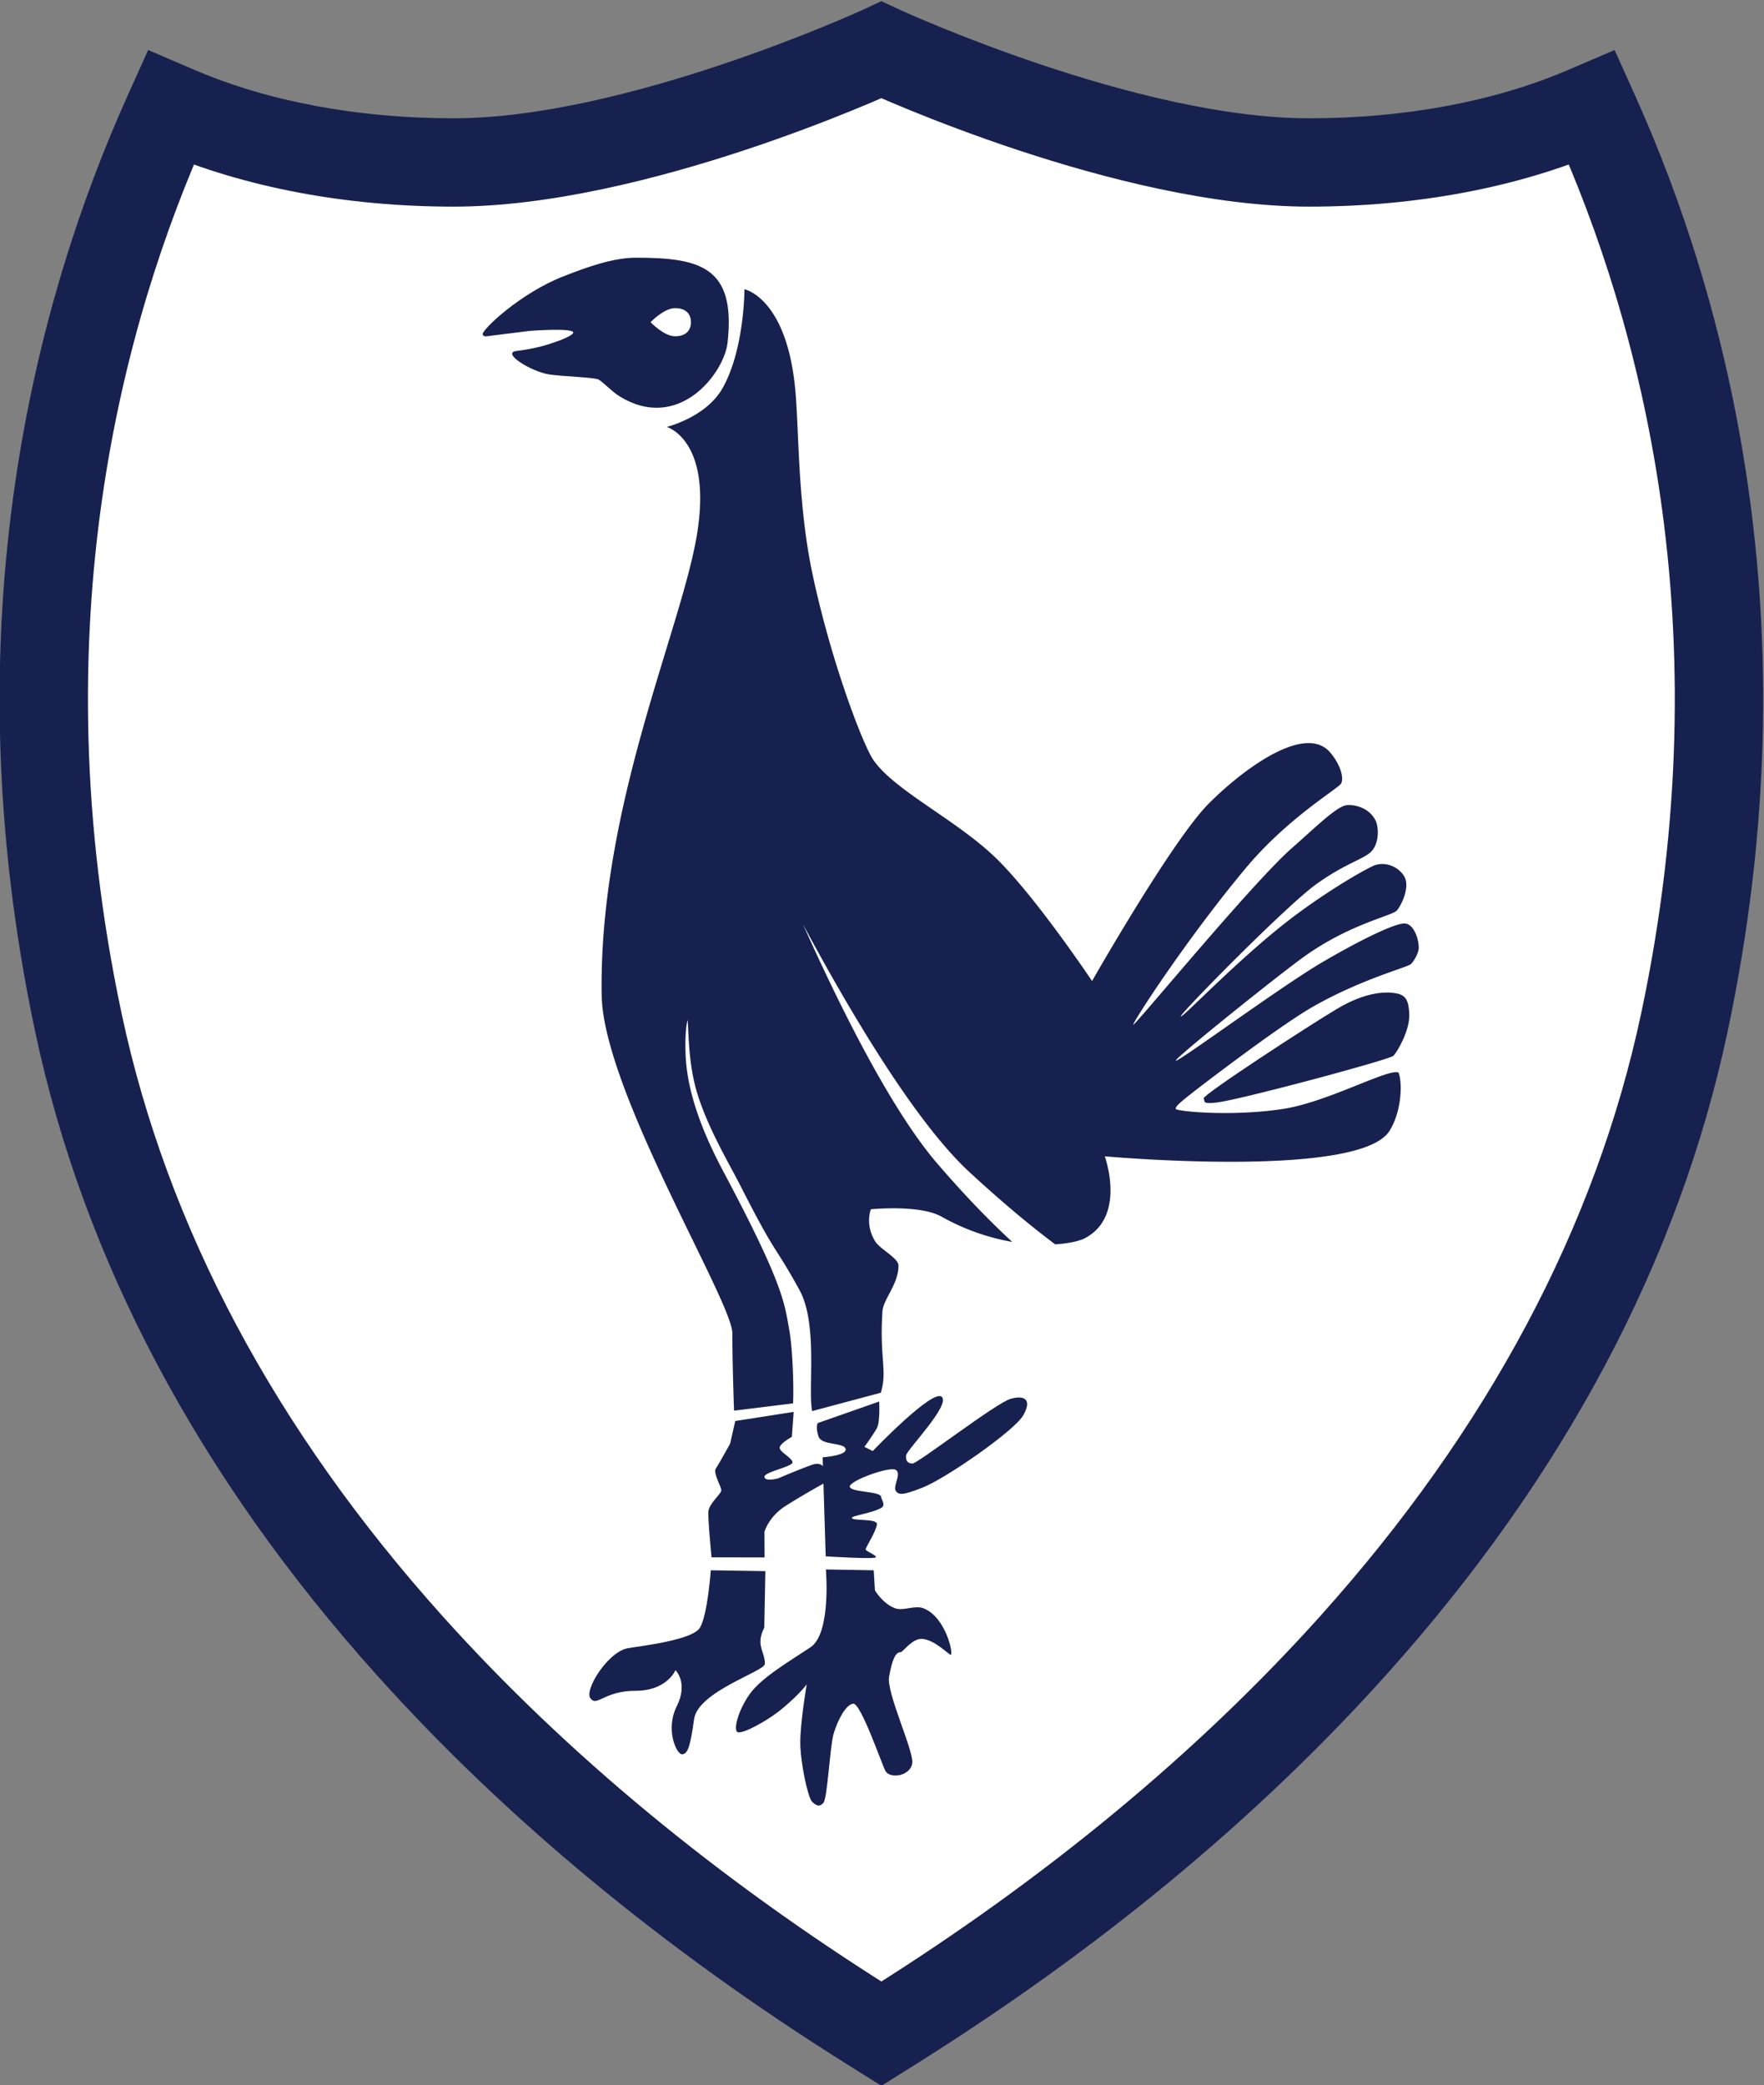 <svg xmlns="http://www.w3.org/2000/svg" viewBox="128.81 672.94 159.72 188.8"><rect x="128.81" y="672.94" width="159.72" height="188.8" fill="#808080" stroke="none"/><defs><clipPath id="a" clipPathUnits="userSpaceOnUse"><path d="M0 841.89h595.276V0H0Z"/></clipPath><clipPath id="b" clipPathUnits="userSpaceOnUse"><path d="M0 841.89h595.276V0H0Z"/></clipPath><clipPath id="c" clipPathUnits="userSpaceOnUse"><path d="M0 841.89h595.276V0H0Z"/></clipPath><clipPath id="d" clipPathUnits="userSpaceOnUse"><path d="M0 841.89h595.276V0H0Z"/></clipPath><clipPath id="e" clipPathUnits="userSpaceOnUse"><path d="M0 841.89h595.276V0H0Z"/></clipPath><clipPath id="f" clipPathUnits="userSpaceOnUse"><path d="M0 841.89h595.276V0H0Z"/></clipPath><clipPath id="g" clipPathUnits="userSpaceOnUse"><path d="M0 841.89h595.276V0H0Z"/></clipPath><clipPath id="h" clipPathUnits="userSpaceOnUse"><path d="M0 841.89h595.276V0H0Z"/></clipPath><clipPath id="i" clipPathUnits="userSpaceOnUse"><path d="M0 841.89h595.276V0H0Z"/></clipPath><clipPath id="j" clipPathUnits="userSpaceOnUse"><path d="M0 841.89h595.276V0H0Z"/></clipPath></defs><path d="m204.976 329.514-.198.439-.442-.189c-5.387-2.31-11.883-3.53-18.786-3.53-12.515 0-29.051 7.649-29.051 7.649s-16.536-7.649-29.05-7.649c-6.904 0-13.4 1.22-18.786 3.53l-.442.189-.198-.439c-5.942-13.211-11.817-34.642-6.065-61.711 3.187-14.999 10.76-29.239 22.508-42.324 8.538-9.508 19.063-18.216 31.284-25.881l.75-.47.749.47c12.22 7.665 22.746 16.373 31.283 25.881 11.749 13.085 19.322 27.325 22.509 42.324 5.752 27.069-.124 48.5-6.065 61.711" clip-path="url(#a)" style="fill:#fff;fill-opacity:1;fill-rule:nonzero;stroke:none" transform="matrix(1.333 0 0 -1.333 0 1122.52)"/><path d="M208.106 268.426c-3.076-14.478-10.413-28.253-21.806-40.943-8.351-9.3-18.661-17.827-30.645-25.344l-.749-.469 3.186.001-.751.47c-11.981 7.514-22.291 16.042-30.642 25.342-11.394 12.69-18.731 26.465-21.807 40.943-5.583 26.277.108 47.054 5.867 59.857l.198.439-3.918-1.526.441-.189c5.756-2.468 12.661-3.773 19.969-3.773 13.025 0 29.61 7.602 30.309 7.926h-2.519c.7-.324 17.286-7.926 30.311-7.926 7.307 0 14.213 1.305 19.968 3.773l.442.189-3.918 1.526.198-.44c5.758-12.802 11.45-33.579 5.866-59.856m-.395 62.319-.197.44-1.21 2.687-2.708-1.162-.442-.189c-5.015-2.15-11.102-3.287-17.604-3.287-11.719 0-27.633 7.298-27.792 7.371l-1.259.583-1.26-.583c-.159-.073-16.095-7.371-27.79-7.371-6.502 0-12.59 1.137-17.604 3.287l-.442.189-2.709 1.162-1.209-2.687-.198-.44c-6.125-13.62-12.184-35.703-6.264-63.566 3.297-15.519 11.107-30.223 23.211-43.703 8.725-9.718 19.465-18.607 31.921-26.419l.753-.472 1.593-.997 1.593.998.749.47c12.457 7.814 23.197 16.703 31.922 26.42 12.104 13.48 19.913 28.184 23.211 43.703 5.92 27.863-.139 49.946-6.265 63.566" clip-path="url(#b)" style="fill:#17214f;fill-opacity:1;fill-rule:nonzero;stroke:none" transform="matrix(1.333 0 0 -1.333 0 1122.52)"/><path d="M187.477 268.758c-1.907-1.127-9.178-5.869-9.082-6.097.097-.226-.124-.393.861-.286 1.53.169 11.764 2.909 12.029 3.182s1.137 1.757 1.071 2.87c-.049.827-.192 1.255-.92 1.375s-2.052.084-3.959-1.044" clip-path="url(#c)" style="fill:#17214f;fill-opacity:1;fill-rule:nonzero;stroke:none" transform="matrix(1.333 0 0 -1.333 0 1122.52)"/><path d="M192.062 274.539c-.616.045-2.924-1.051-5.691-2.678s-9.793-6.805-9.871-6.638 7.092 5.915 8.778 7.111c3.112 2.208 5.922 2.72 6.241 3.094s.873 1.56.528 2.249c-.294.589-1.129 1.085-1.985.836-.357-.104-2.784-1.438-5.397-3.38-3.654-2.715-7.701-7.015-7.832-6.91-.13.104 7.196 7.555 9.223 9 2.026 1.444 3.238 1.688 3.737 2.223.52.558.506 1.623.269 2.097-.392.783-1.277 1.091-1.954 1.032s-2.201-1.58-3.719-2.908c-2.666-2.333-10.713-12.129-10.778-12-.064.129 3.667 5.889 7.667 10.667 2.824 3.373 6.228 5.354 6.442 5.706.213.352-.019 1.27-.73 2.11-1.666 1.969-5.779-.99-8.255-3.466s-7.925-12.053-7.925-12.053-3.674 5.5-6.368 8.194-7.035 4.708-8.489 6.825c-.703 1.025-2.84 6.589-4.116 12.549-1.005 4.697-.929 9.53-1.167 12.38-.538 6.467-3.471 7.043-3.471 7.043s.004-4.069-1.482-6.711c-1.12-1.992-3.797-2.641-3.797-2.641s3.124-.886 2.046-7.352-6.669-18.555-6.466-31.253c.103-6.47 8.877-20.803 8.877-22.959s.115-5.258.115-5.258l4.008.494c.064 1.28-.051 3.853-.25 4.947-.333 1.833-.333 3-4.5 10.834-2.025 3.806-2.504 6.308-2.554 8.042-.027.957.015 1.793.146 2.218.073-1.049.061-3.071.66-5.01.734-2.377 2.157-4.737 2.963-6.324 2.464-4.85 2.206-3.794 3.968-6.999 1.271-2.311.57-6.689.862-8.232l4.663 1.246c.466 1.48-.099 2.367.115 5.528.056.832 1.089 1.846 1.089 3.105 0 .524-1.25 1.109-1.589 1.661-.705 1.151-.285 2.169-.285 2.169s3.301.334 4.788-.496a15.1 15.1 0 0 1 4.812-1.721c-1.388 1.28-3.091 3.001-5.077 5.307-3.162 3.67-6.651 10.711-9.141 16.277 3.099-5.779 7.577-13.395 11.318-16.848 2.381-2.198 4.319-3.779 5.819-4.903.969.064 1.68.243 2.007.414 2.845 1.485 1.36 5.567 1.36 5.567s17.227-1.557 19.328 1.712c.831 1.291.904 3.275.627 3.97-.602.349-4.804-2-7.851-2.464-3.491-.532-7.198-.166-7.277 0s.513.612 1.014 1.014 5.985 4.612 8.298 5.931c3.327 1.895 6.421 2.668 6.658 2.899.236.232.53.782.53 1.111 0 .576-.324 1.597-.939 1.642" clip-path="url(#d)" style="fill:#17214f;fill-opacity:1;fill-rule:nonzero;stroke:none" transform="matrix(1.333 0 0 -1.333 0 1122.52)"/><path d="m144.912 230.604 3.708-.057-.075-3.845s-.262-.436-.262-.961.337-.997.3-1.504-4.535-1.866-4.802-3.733-.419-2.346-.8-2.4c-.38-.055-1.18 1.666-.38 3.266s-.087 2.448-.087 2.448-.576-1.399-2.71-1.399-2.603-1.097-3.059-.524c-.456.572 1.169 3.143 2.502 3.41.629.126 4.403.523 4.927 1.397.525.874.738 3.902.738 3.902" clip-path="url(#e)" style="fill:#17214f;fill-opacity:1;fill-rule:nonzero;stroke:none" transform="matrix(1.333 0 0 -1.333 0 1122.52)"/><path d="M146.709 219.622c.256-.201 2.011.7 3.147 1.661s1.573 1.573 1.573 1.573-.437-2.535-.437-3.933c0-1.399.522-3.747.787-4.021.264-.273.51-.415.786-.088.277.328.437 3.866.7 4.721.262.856.787 1.922 1.311 2.01.525.088 1.978-4.202 2.203-4.577.342-.571 1.73-.318 1.818.556.087.874-1.769 4.769-1.574 5.857.212 1.176.437 1.661.787 1.661.152 0 .783.951 1.462.902.883-.063 1.848-1.126 1.947-1.077.175.087-.35 2.535-1.836 3.147-.606.25-1.376-.197-1.95.011-.833.301-1.371 1.212-1.371 1.212l-.082 1.367-3.252.057s.383-4.334-1.043-5.285c-1.427-.951-3.33-2.06-4.122-3.17s-1.109-2.383-.854-2.584" clip-path="url(#f)" style="fill:#17214f;fill-opacity:1;fill-rule:nonzero;stroke:none" transform="matrix(1.333 0 0 -1.333 0 1122.52)"/><path d="m152.175 240.604 4.174 1.464s.076-1.384-.152-1.803-.85-1.277-.85-1.277l.567-.283s4.045 4.227 4.68 3.687-2.366-3.607-2.411-3.971.083-.554.425-.567c.343-.014 5.673 4.112 6.666 4.396s1.465-.082.851-1.135-5.263-4.286-6.849-4.902c-1.321-.514-1.599-.515-1.802-.203-.203.311.42 1.169 0 1.418s-3.12-.728-3.12-1.134 2.127-.307 2.127-.709c0-.137.335-.538.031-.728-.588-.365-2.016-.539-2.016-.691 0-.23 1.712-.023 1.701-.425s-.747-1.572-.77-1.702.705-.381.705-.543-3.415.055-3.415.055l-.207 6.728s1.667.111 1.56.568-1.629.215-1.843.85c-.215.636-.052.907-.052.907" clip-path="url(#g)" style="fill:#17214f;fill-opacity:1;fill-rule:nonzero;stroke:none" transform="matrix(1.333 0 0 -1.333 0 1122.52)"/><path d="m144.962 231.484 3.603-.005-.007 1.741s.275 1.009 1.405 1.738a52 52 0 0 0 2.893 1.694s.034 1.519-1.074 1.116c-1.109-.404-2.273-.911-2.273-.911s-.89-.26-.951.083 1.901.692 1.901.994c0 .301-.868.701-.868.991s.827.744.827.744l.124 1.696-3.968-.62-.348-1.537s-.77-1.392-.972-1.694.383-1.232.37-1.483-.838-.899-.874-1.441.212-3.106.212-3.106" clip-path="url(#h)" style="fill:#17214f;fill-opacity:1;fill-rule:nonzero;stroke:none" transform="matrix(1.333 0 0 -1.333 0 1122.52)"/><path d="M139.828 319.765c-1.577 0-3.368-.654-4.961-1.28-2.859-1.123-5.452-3.555-5.452-3.921 0-.071.069-.116.196-.146l2.994.374s2.963.229 2.963-.113c0-.194-.913-.57-1.892-.86-.749-.222-1.535-.336-1.982-.394-1.017-.134 1.038-1.418 2.279-1.596.886-.127 3.031-.197 3.302-.334.272-.137.934-.827 1.384-1.111 4.051-2.552 7.162 1.532 7.393 3.61.57 5.128-1.819 5.771-6.224 5.771" clip-path="url(#i)" style="fill:#17214f;fill-opacity:1;fill-rule:nonzero;stroke:none" transform="matrix(1.333 0 0 -1.333 0 1122.52)"/><path d="M143.565 315.383c0-.529-.319-.956-1.077-.956-.759 0-1.669.956-1.669.956s.91.956 1.669.956c.758 0 1.077-.428 1.077-.956" clip-path="url(#j)" style="fill:#fff;fill-opacity:1;fill-rule:nonzero;stroke:none" transform="matrix(1.333 0 0 -1.333 0 1122.52)"/></svg>